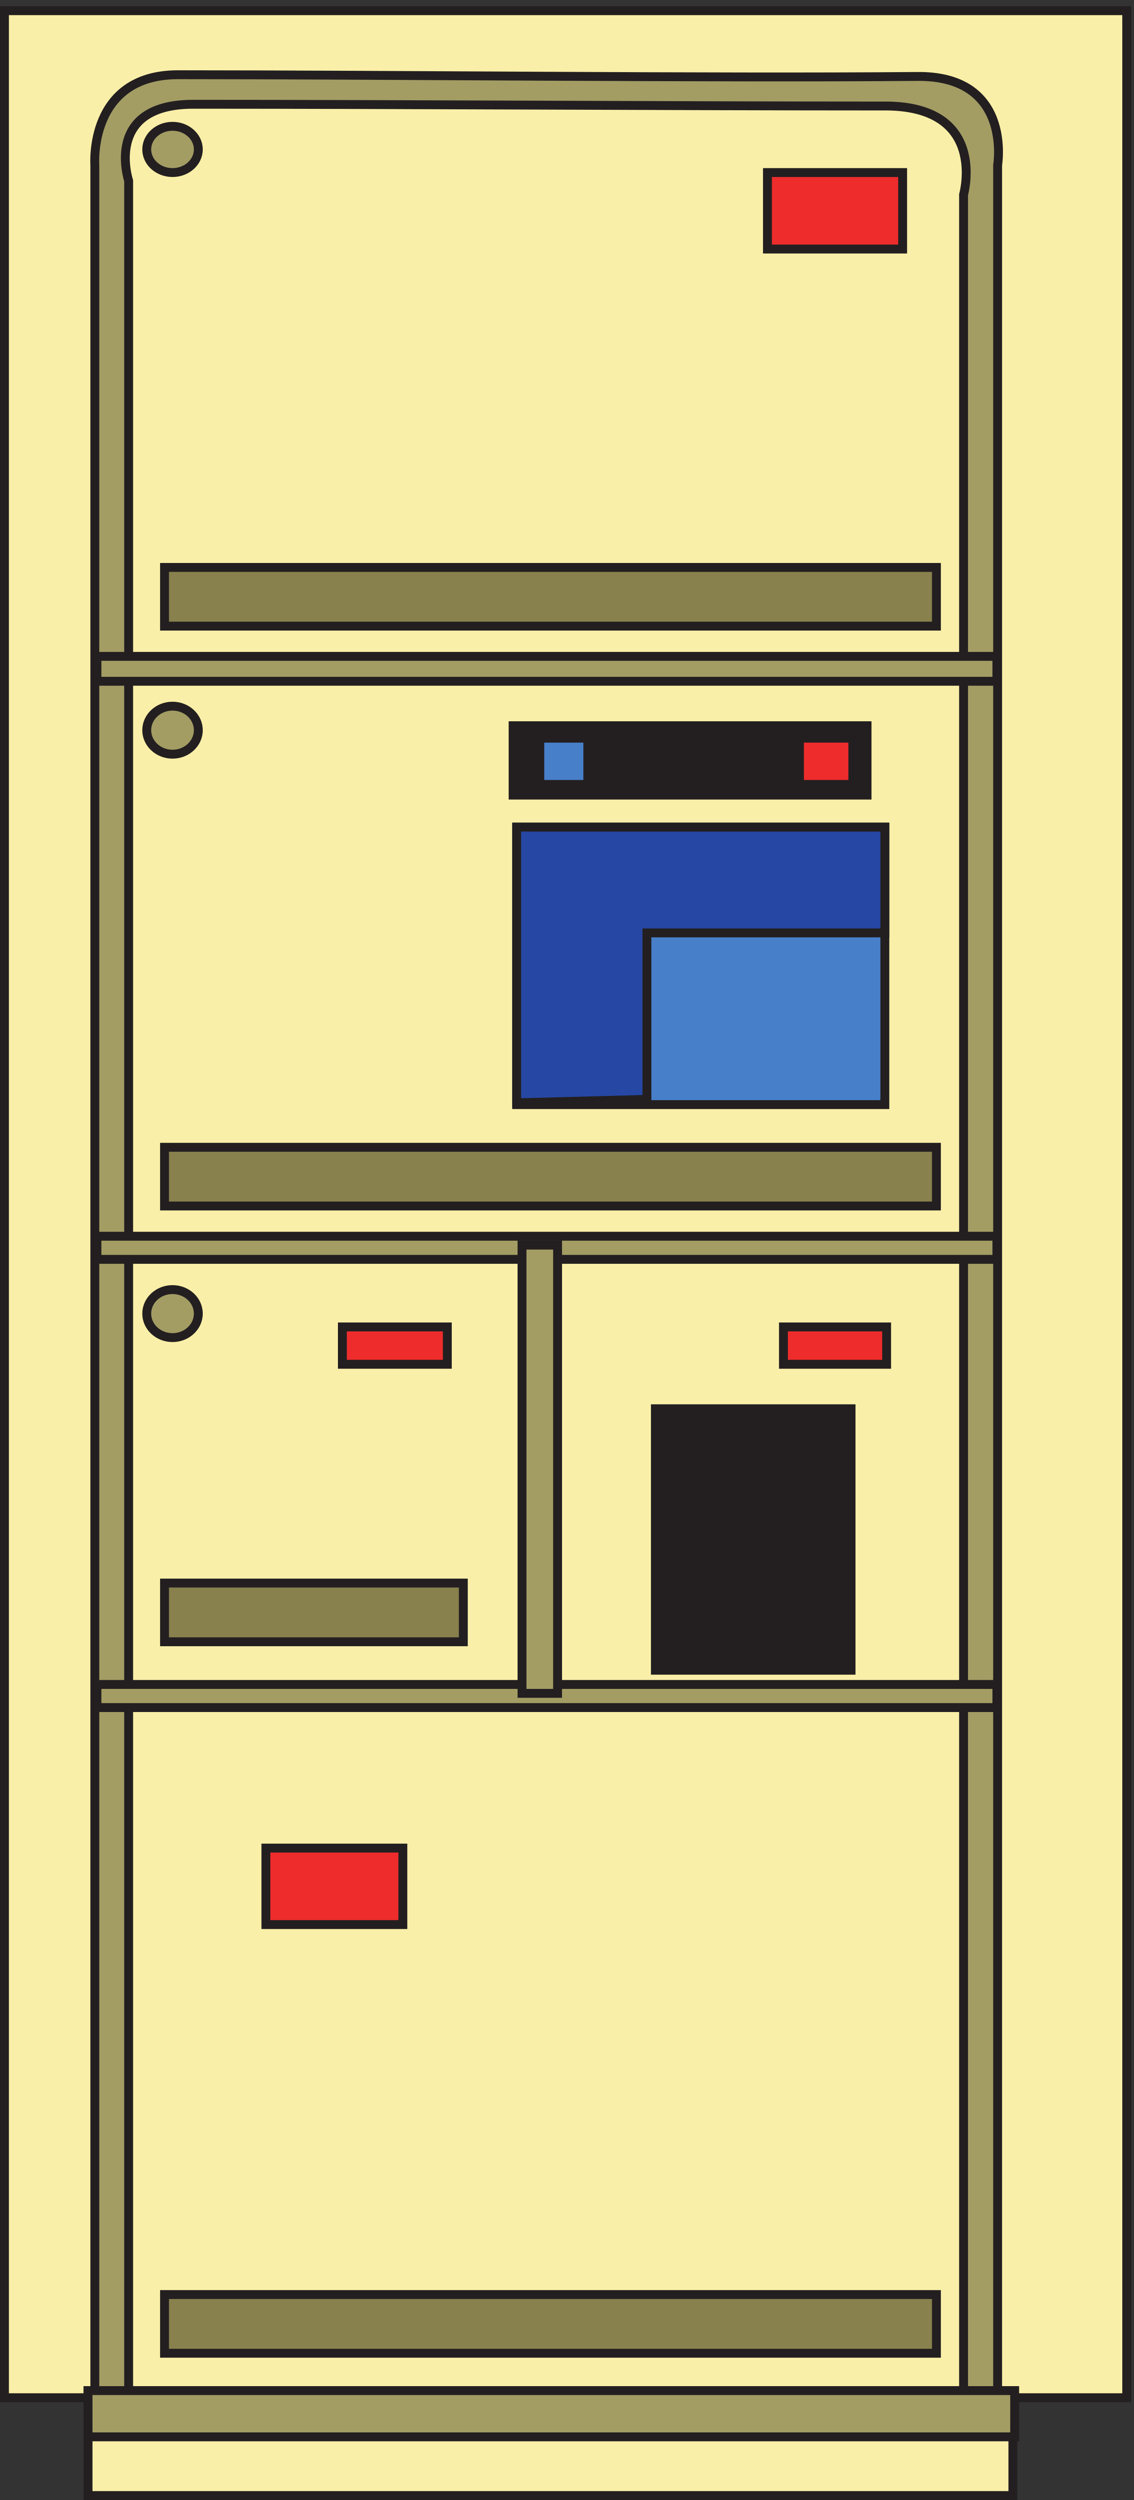 <svg xmlns="http://www.w3.org/2000/svg" xml:space="preserve" width="127.2" height="280.399"><rect width="100%" height="100%" fill="#333333" stroke="none"/><path d="M3.332 2098.66h946.5v-2013H3.332v2013" style="fill:#faefa8;fill-opacity:1;fill-rule:evenodd;stroke:none" transform="matrix(.133 0 0 -.133 .056 280.321)"/><path d="M3.332 2098.66h946.5v-2013H3.332Z" style="fill:none;stroke:#231f20;stroke-width:7.5;stroke-linecap:butt;stroke-linejoin:miter;stroke-miterlimit:10;stroke-dasharray:none;stroke-opacity:1" transform="matrix(.133 0 0 -.133 .056 280.321)"/><path d="M812.23 66.16v1877.38s21.469 76.21-68.695 74.74c-174.609 0-406.461 1.47-581.066 1.47-75.852 0-54.387-64.49-54.387-64.49V77.879L79.559 91.07v1877.38s-5.727 76.21 70.129 76.21c173.171 0 447.96-2.93 622.566-1.46 81.578 1.46 68.699-74.75 68.699-74.75V91.07L812.23 66.16" style="fill:#a39d64;fill-opacity:1;fill-rule:evenodd;stroke:none" transform="matrix(.133 0 0 -.133 .056 280.321)"/><path d="M812.23 66.16v1877.38s21.469 76.21-68.695 74.74c-174.609 0-406.461 1.47-581.066 1.47-75.852 0-54.387-64.49-54.387-64.49V77.879L79.559 91.07v1877.38s-5.727 76.21 70.129 76.21c173.171 0 447.96-2.93 622.566-1.46 81.578 1.46 68.699-74.75 68.699-74.75V91.07L812.23 66.16" style="fill:none;stroke:#231f20;stroke-width:7.5;stroke-linecap:butt;stroke-linejoin:miter;stroke-miterlimit:10;stroke-dasharray:none;stroke-opacity:1" transform="matrix(.133 0 0 -.133 .056 280.321)"/><path d="M81.332 687.164h759v-19.5h-759v19.5" style="fill:#a39d64;fill-opacity:1;fill-rule:evenodd;stroke:none" transform="matrix(.133 0 0 -.133 .056 280.321)"/><path d="M81.332 687.164h759v-19.5h-759z" style="fill:none;stroke:#231f20;stroke-width:7.5;stroke-linecap:butt;stroke-linejoin:miter;stroke-miterlimit:10;stroke-dasharray:none;stroke-opacity:1" transform="matrix(.133 0 0 -.133 .056 280.321)"/><path d="M81.332 1554.16h759v-21h-759v21" style="fill:#a39d64;fill-opacity:1;fill-rule:evenodd;stroke:none" transform="matrix(.133 0 0 -.133 .056 280.321)"/><path d="M81.332 1554.16h759v-21h-759z" style="fill:none;stroke:#231f20;stroke-width:7.5;stroke-linecap:butt;stroke-linejoin:miter;stroke-miterlimit:10;stroke-dasharray:none;stroke-opacity:1" transform="matrix(.133 0 0 -.133 .056 280.321)"/><path d="M81.332 1065.16h759v-19.5h-759v19.5" style="fill:#a39d64;fill-opacity:1;fill-rule:evenodd;stroke:none" transform="matrix(.133 0 0 -.133 .056 280.321)"/><path d="M81.332 1065.16h759v-19.5h-759z" style="fill:none;stroke:#231f20;stroke-width:7.5;stroke-linecap:butt;stroke-linejoin:miter;stroke-miterlimit:10;stroke-dasharray:none;stroke-opacity:1" transform="matrix(.133 0 0 -.133 .056 280.321)"/><path d="M138.332 1629.16h651v-49.5h-651v49.5" style="fill:#88814d;fill-opacity:1;fill-rule:evenodd;stroke:none" transform="matrix(.133 0 0 -.133 .056 280.321)"/><path d="M138.332 1629.16h651v-49.5h-651z" style="fill:none;stroke:#231f20;stroke-width:7.5;stroke-linecap:butt;stroke-linejoin:miter;stroke-miterlimit:10;stroke-dasharray:none;stroke-opacity:1" transform="matrix(.133 0 0 -.133 .056 280.321)"/><path d="M138.332 1140.16h651v-49.5h-651v49.5" style="fill:#88814d;fill-opacity:1;fill-rule:evenodd;stroke:none" transform="matrix(.133 0 0 -.133 .056 280.321)"/><path d="M138.332 1140.16h651v-49.5h-651z" style="fill:none;stroke:#231f20;stroke-width:7.5;stroke-linecap:butt;stroke-linejoin:miter;stroke-miterlimit:10;stroke-dasharray:none;stroke-opacity:1" transform="matrix(.133 0 0 -.133 .056 280.321)"/><path d="M138.332 172.664h651v-49.5h-651v49.5" style="fill:#88814d;fill-opacity:1;fill-rule:evenodd;stroke:none" transform="matrix(.133 0 0 -.133 .056 280.321)"/><path d="M138.332 172.664h651v-49.5h-651z" style="fill:none;stroke:#231f20;stroke-width:7.5;stroke-linecap:butt;stroke-linejoin:miter;stroke-miterlimit:10;stroke-dasharray:none;stroke-opacity:1" transform="matrix(.133 0 0 -.133 .056 280.321)"/><path d="M166.832 1981.66c0-10.77-9.738-19.5-21.75-19.5s-21.75 8.73-21.75 19.5 9.738 19.5 21.75 19.5 21.75-8.73 21.75-19.5" style="fill:#a39d64;fill-opacity:1;fill-rule:evenodd;stroke:none" transform="matrix(.133 0 0 -.133 .056 280.321)"/><path d="M166.832 1981.66c0-10.77-9.738-19.5-21.75-19.5s-21.75 8.73-21.75 19.5 9.738 19.5 21.75 19.5 21.75-8.73 21.75-19.5z" style="fill:none;stroke:#231f20;stroke-width:7.5;stroke-linecap:butt;stroke-linejoin:miter;stroke-miterlimit:10;stroke-dasharray:none;stroke-opacity:1" transform="matrix(.133 0 0 -.133 .056 280.321)"/><path d="M166.832 1491.91c0-11.18-9.738-20.25-21.75-20.25s-21.75 9.07-21.75 20.25 9.738 20.25 21.75 20.25 21.75-9.07 21.75-20.25" style="fill:#a39d64;fill-opacity:1;fill-rule:evenodd;stroke:none" transform="matrix(.133 0 0 -.133 .056 280.321)"/><path d="M166.832 1491.91c0-11.18-9.738-20.25-21.75-20.25s-21.75 9.07-21.75 20.25 9.738 20.25 21.75 20.25 21.75-9.07 21.75-20.25z" style="fill:none;stroke:#231f20;stroke-width:7.5;stroke-linecap:butt;stroke-linejoin:miter;stroke-miterlimit:10;stroke-dasharray:none;stroke-opacity:1" transform="matrix(.133 0 0 -.133 .056 280.321)"/><path d="M166.832 999.91c0-11.183-9.738-20.25-21.75-20.25s-21.75 9.067-21.75 20.25c0 11.18 9.738 20.25 21.75 20.25s21.75-9.07 21.75-20.25" style="fill:#a39d64;fill-opacity:1;fill-rule:evenodd;stroke:none" transform="matrix(.133 0 0 -.133 .056 280.321)"/><path d="M166.832 999.91c0-11.183-9.738-20.25-21.75-20.25s-21.75 9.067-21.75 20.25c0 11.18 9.738 20.25 21.75 20.25s21.75-9.07 21.75-20.25z" style="fill:none;stroke:#231f20;stroke-width:7.5;stroke-linecap:butt;stroke-linejoin:miter;stroke-miterlimit:10;stroke-dasharray:none;stroke-opacity:1" transform="matrix(.133 0 0 -.133 .056 280.321)"/><path d="M646.832 1962.16h114v-64.5h-114v64.5" style="fill:#ee2c2c;fill-opacity:1;fill-rule:evenodd;stroke:none" transform="matrix(.133 0 0 -.133 .056 280.321)"/><path d="M646.832 1962.16h114v-64.5h-114z" style="fill:none;stroke:#231f20;stroke-width:7.5;stroke-linecap:butt;stroke-linejoin:miter;stroke-miterlimit:10;stroke-dasharray:none;stroke-opacity:1" transform="matrix(.133 0 0 -.133 .056 280.321)"/><path d="M223.832 549.164h115.5v-64.5h-115.5v64.5" style="fill:#ee2c2c;fill-opacity:1;fill-rule:evenodd;stroke:none" transform="matrix(.133 0 0 -.133 .056 280.321)"/><path d="M223.832 549.164h115.5v-64.5h-115.5z" style="fill:none;stroke:#231f20;stroke-width:7.5;stroke-linecap:butt;stroke-linejoin:miter;stroke-miterlimit:10;stroke-dasharray:none;stroke-opacity:1" transform="matrix(.133 0 0 -.133 .056 280.321)"/><path d="M288.332 988.664h88.5v-31.5h-88.5v31.5" style="fill:#ee2c2c;fill-opacity:1;fill-rule:evenodd;stroke:none" transform="matrix(.133 0 0 -.133 .056 280.321)"/><path d="M288.332 988.664h88.5v-31.5h-88.5z" style="fill:none;stroke:#231f20;stroke-width:7.5;stroke-linecap:butt;stroke-linejoin:miter;stroke-miterlimit:10;stroke-dasharray:none;stroke-opacity:1" transform="matrix(.133 0 0 -.133 .056 280.321)"/><path d="M660.332 988.664h87v-31.5h-87v31.5" style="fill:#ee2c2c;fill-opacity:1;fill-rule:evenodd;stroke:none" transform="matrix(.133 0 0 -.133 .056 280.321)"/><path d="M660.332 988.664h87v-31.5h-87z" style="fill:none;stroke:#231f20;stroke-width:7.5;stroke-linecap:butt;stroke-linejoin:miter;stroke-miterlimit:10;stroke-dasharray:none;stroke-opacity:1" transform="matrix(.133 0 0 -.133 .056 280.321)"/><path d="M439.832 1057.66h30v-378h-30v378" style="fill:#a39d64;fill-opacity:1;fill-rule:evenodd;stroke:none" transform="matrix(.133 0 0 -.133 .056 280.321)"/><path d="M439.832 1057.66h30v-378h-30z" style="fill:none;stroke:#231f20;stroke-width:7.5;stroke-linecap:butt;stroke-linejoin:miter;stroke-miterlimit:10;stroke-dasharray:none;stroke-opacity:1" transform="matrix(.133 0 0 -.133 .056 280.321)"/><path d="M552.332 919.664h165v-220.5h-165v220.5" style="fill:#231f20;fill-opacity:1;fill-rule:evenodd;stroke:none" transform="matrix(.133 0 0 -.133 .056 280.321)"/><path d="M552.332 919.664h165v-220.5h-165z" style="fill:none;stroke:#231f20;stroke-width:7.5;stroke-linecap:butt;stroke-linejoin:miter;stroke-miterlimit:10;stroke-dasharray:none;stroke-opacity:1" transform="matrix(.133 0 0 -.133 .056 280.321)"/><path d="M138.332 772.664h252v-49.5h-252v49.5" style="fill:#88814d;fill-opacity:1;fill-rule:evenodd;stroke:none" transform="matrix(.133 0 0 -.133 .056 280.321)"/><path d="M138.332 772.664h252v-49.5h-252z" style="fill:none;stroke:#231f20;stroke-width:7.5;stroke-linecap:butt;stroke-linejoin:miter;stroke-miterlimit:10;stroke-dasharray:none;stroke-opacity:1" transform="matrix(.133 0 0 -.133 .056 280.321)"/><path d="M435.332 1410.16h310.5v-234h-310.5v234" style="fill:#487fc9;fill-opacity:1;fill-rule:evenodd;stroke:none" transform="matrix(.133 0 0 -.133 .056 280.321)"/><path d="M435.332 1410.16h310.5v-234h-310.5z" style="fill:none;stroke:#231f20;stroke-width:7.5;stroke-linecap:butt;stroke-linejoin:miter;stroke-miterlimit:10;stroke-dasharray:none;stroke-opacity:1" transform="matrix(.133 0 0 -.133 .056 280.321)"/><path d="M435.332 1410.16v-232.5l109.848 2.93v140.37h200.652v89.2h-310.5" style="fill:#2648a4;fill-opacity:1;fill-rule:evenodd;stroke:none" transform="matrix(.133 0 0 -.133 .056 280.321)"/><path d="M435.332 1410.16v-232.5l109.848 2.93v140.37h200.652v89.2z" style="fill:none;stroke:#231f20;stroke-width:7.5;stroke-linecap:butt;stroke-linejoin:miter;stroke-miterlimit:10;stroke-dasharray:none;stroke-opacity:1" transform="matrix(.133 0 0 -.133 .056 280.321)"/><path d="M432.332 1495.66h298.5v-58.5h-298.5v58.5" style="fill:#231f20;fill-opacity:1;fill-rule:evenodd;stroke:none" transform="matrix(.133 0 0 -.133 .056 280.321)"/><path d="M432.332 1495.66h298.5v-58.5h-298.5z" style="fill:none;stroke:#231f20;stroke-width:7.5;stroke-linecap:butt;stroke-linejoin:miter;stroke-miterlimit:10;stroke-dasharray:none;stroke-opacity:1" transform="matrix(.133 0 0 -.133 .056 280.321)"/><path d="M454.832 1485.16h40.5v-39h-40.5v39" style="fill:#487fc9;fill-opacity:1;fill-rule:evenodd;stroke:none" transform="matrix(.133 0 0 -.133 .056 280.321)"/><path d="M454.832 1485.16h40.5v-39h-40.5z" style="fill:none;stroke:#231f20;stroke-width:7.5;stroke-linecap:butt;stroke-linejoin:miter;stroke-miterlimit:10;stroke-dasharray:none;stroke-opacity:1" transform="matrix(.133 0 0 -.133 .056 280.321)"/><path d="M673.832 1485.16h45v-39h-45v39" style="fill:#ee2c2c;fill-opacity:1;fill-rule:evenodd;stroke:none" transform="matrix(.133 0 0 -.133 .056 280.321)"/><path d="M673.832 1485.16h45v-39h-45z" style="fill:none;stroke:#231f20;stroke-width:7.5;stroke-linecap:butt;stroke-linejoin:miter;stroke-miterlimit:10;stroke-dasharray:none;stroke-opacity:1" transform="matrix(.133 0 0 -.133 .056 280.321)"/><path d="M73.832 91.664h780v-88.5h-780v88.5" style="fill:#faefa8;fill-opacity:1;fill-rule:evenodd;stroke:none" transform="matrix(.133 0 0 -.133 .056 280.321)"/><path d="M73.832 91.664h780v-88.5h-780z" style="fill:none;stroke:#231f20;stroke-width:7.5;stroke-linecap:butt;stroke-linejoin:miter;stroke-miterlimit:10;stroke-dasharray:none;stroke-opacity:1" transform="matrix(.133 0 0 -.133 .056 280.321)"/><path d="M73.832 91.664h781.5v-39h-781.5v39" style="fill:#a39d64;fill-opacity:1;fill-rule:evenodd;stroke:none" transform="matrix(.133 0 0 -.133 .056 280.321)"/><path d="M73.832 91.664h781.5v-39h-781.5z" style="fill:none;stroke:#231f20;stroke-width:7.5;stroke-linecap:butt;stroke-linejoin:miter;stroke-miterlimit:10;stroke-dasharray:none;stroke-opacity:1" transform="matrix(.133 0 0 -.133 .056 280.321)"/></svg>
